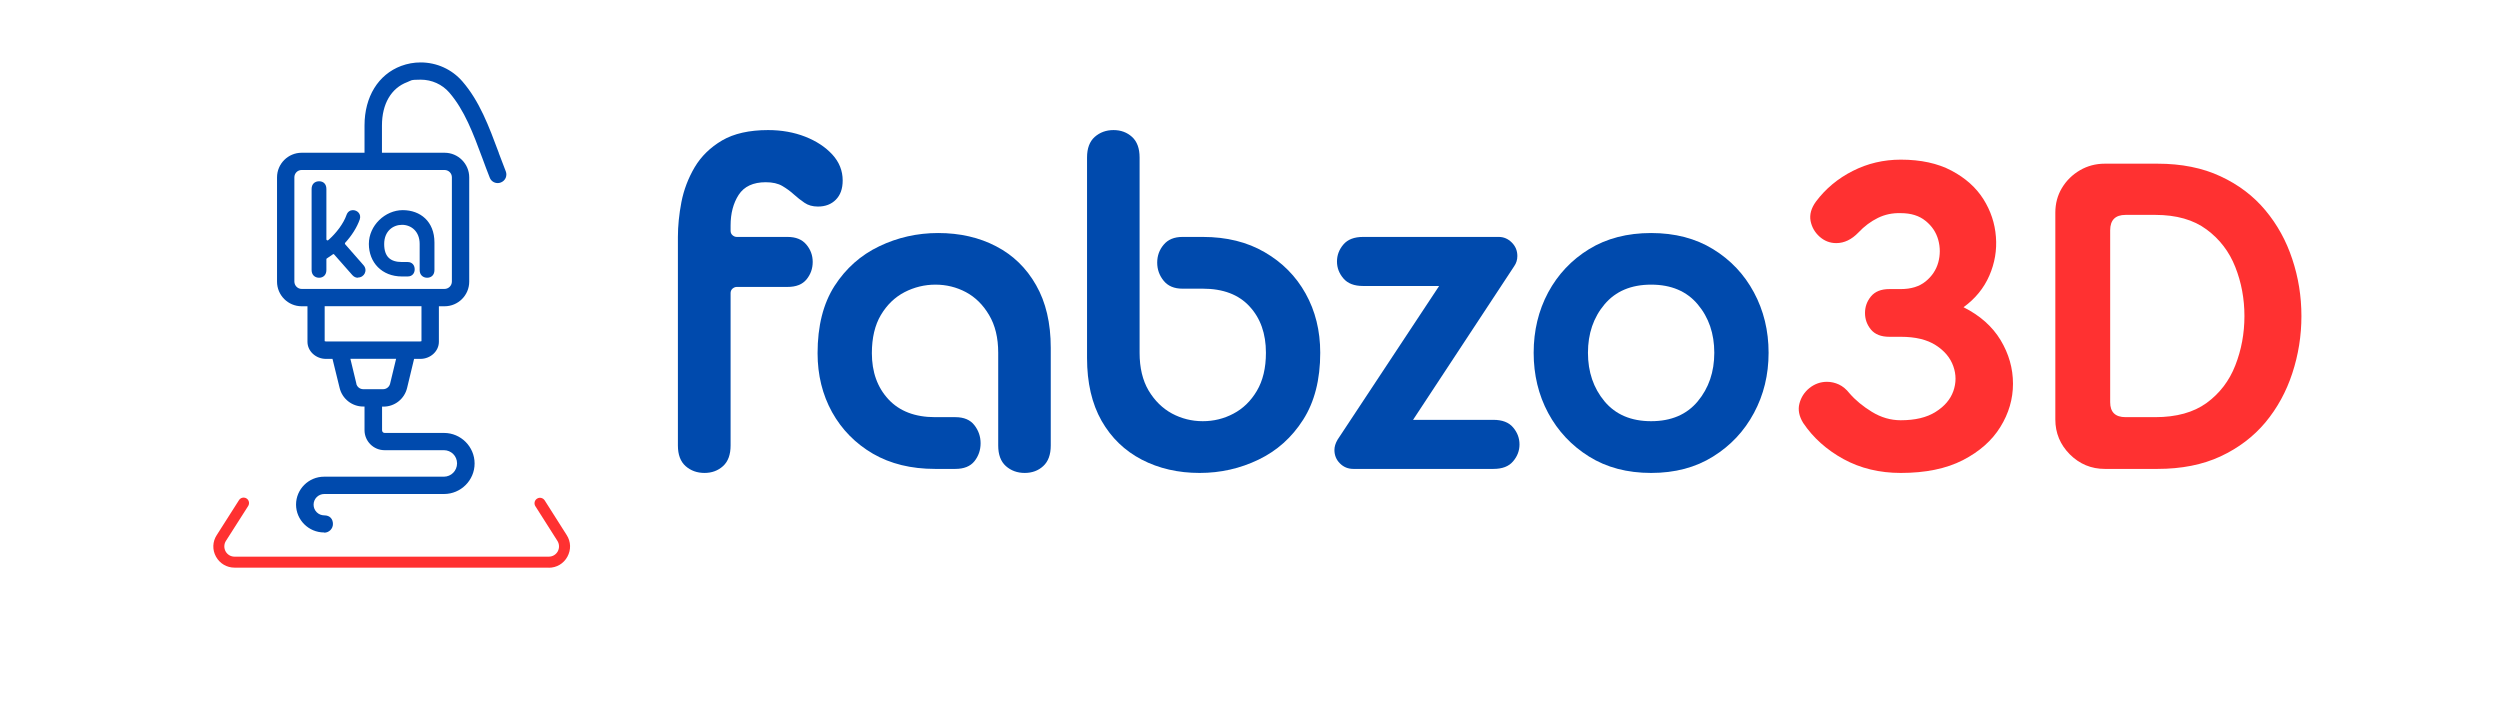 <svg version="1.2" preserveAspectRatio="xMidYMid meet" height="100" viewBox="0 0 263.04 83.04" zoomAndPan="magnify" width="350" xmlns:xlink="http://www.w3.org/1999/xlink" xmlns="http://www.w3.org/2000/svg"><defs></defs><g id="e0421ae688"><path d="M 23.875 61.902 C 22.082 61.902 20.617 60.441 20.617 58.66 C 20.617 56.879 22.082 55.418 23.875 55.418 L 37.801 55.418 C 38.648 55.418 39.336 54.73 39.336 53.871 C 39.336 53.008 38.648 52.336 37.801 52.336 L 30.898 52.336 C 29.621 52.336 28.578 51.289 28.578 50.012 L 28.578 47.262 L 28.43 47.262 C 27.117 47.262 25.984 46.363 25.68 45.086 L 24.855 41.723 L 24.105 41.723 C 22.914 41.723 21.945 40.824 21.945 39.734 L 21.945 35.605 L 21.27 35.605 C 19.684 35.605 18.406 34.316 18.406 32.742 L 18.406 20.621 C 18.406 19.035 19.699 17.758 21.27 17.758 L 28.578 17.758 L 28.578 14.59 C 28.578 11.25 30.176 8.66 32.84 7.664 C 33.562 7.395 34.324 7.258 35.098 7.258 C 36.98 7.258 38.734 8.059 39.949 9.457 C 41.953 11.766 43.035 14.676 44.188 17.773 L 44.188 17.797 C 44.457 18.508 44.73 19.211 45 19.922 C 45.098 20.168 45.086 20.438 44.988 20.684 C 44.875 20.93 44.68 21.113 44.434 21.211 C 44.312 21.262 44.188 21.285 44.066 21.285 C 43.648 21.285 43.281 21.039 43.133 20.645 C 42.836 19.898 42.566 19.172 42.32 18.496 C 41.191 15.449 40.207 12.824 38.441 10.77 C 37.617 9.812 36.402 9.262 35.113 9.262 C 33.82 9.262 34.055 9.359 33.551 9.543 C 31.672 10.242 30.605 12.086 30.605 14.59 L 30.605 17.758 L 37.887 17.758 C 39.473 17.758 40.75 19.051 40.75 20.621 L 40.75 32.742 C 40.75 34.328 39.461 35.605 37.887 35.605 L 37.223 35.605 L 37.223 39.734 C 37.223 40.824 36.254 41.723 35.062 41.723 L 34.34 41.723 L 33.527 45.102 C 33.219 46.379 32.09 47.273 30.777 47.273 L 30.617 47.273 L 30.617 50.023 C 30.617 50.195 30.75 50.332 30.922 50.332 L 37.824 50.332 C 39.777 50.332 41.375 51.93 41.375 53.883 C 41.375 55.836 39.777 57.43 37.824 57.43 L 23.898 57.43 C 23.211 57.43 22.656 57.984 22.656 58.672 C 22.656 59.359 23.211 59.914 23.898 59.914 C 24.586 59.914 24.906 60.367 24.906 60.918 C 24.906 61.473 24.449 61.926 23.898 61.926 Z M 27.621 44.609 C 27.707 44.977 28.039 45.246 28.43 45.246 L 30.738 45.246 C 31.121 45.246 31.453 44.988 31.551 44.609 L 32.25 41.711 L 26.934 41.711 L 27.633 44.609 Z M 23.945 39.66 C 23.973 39.672 24.02 39.695 24.105 39.695 L 35.039 39.695 C 35.125 39.695 35.172 39.672 35.199 39.66 L 35.199 35.594 L 23.945 35.594 Z M 21.27 19.762 C 20.805 19.762 20.422 20.141 20.422 20.609 L 20.422 32.73 C 20.422 33.199 20.805 33.59 21.27 33.59 L 37.875 33.59 C 38.344 33.59 38.734 33.211 38.734 32.73 L 38.734 20.609 C 38.734 20.141 38.355 19.762 37.875 19.762 C 37.875 19.762 21.27 19.762 21.27 19.762 Z M 21.27 19.762" style="stroke:none;fill-rule:nonzero;fill:#004aad;fill-opacity:1;"></path><path d="M 49.996 65.992 L 13.469 65.992 C 12.562 65.992 11.75 65.512 11.309 64.715 C 10.867 63.918 10.902 62.969 11.395 62.211 L 13.984 58.145 C 14.172 57.848 14.562 57.762 14.859 57.945 C 15.152 58.133 15.238 58.523 15.055 58.82 L 12.465 62.883 C 12.23 63.254 12.219 63.719 12.426 64.102 C 12.637 64.48 13.027 64.715 13.469 64.715 L 49.996 64.715 C 50.441 64.715 50.832 64.48 51.043 64.102 C 51.25 63.719 51.238 63.254 51.004 62.883 L 48.438 58.844 C 48.254 58.551 48.34 58.156 48.633 57.973 C 48.93 57.773 49.324 57.875 49.52 58.168 L 52.086 62.211 C 52.578 62.984 52.602 63.918 52.16 64.727 C 51.719 65.523 50.918 66.004 49.996 66.004" style="stroke:none;fill-rule:nonzero;fill:#ff3131;fill-opacity:1;"></path><path d="M 27.805 32.289 C 27.582 32.289 27.363 32.203 27.164 31.984 L 25.039 29.574 C 25.016 29.527 24.953 29.527 24.906 29.562 C 24.672 29.734 24.438 29.883 24.219 30.031 C 24.168 30.043 24.145 30.09 24.145 30.141 L 24.145 31.395 C 24.145 31.984 23.762 32.289 23.297 32.289 C 22.828 32.289 22.426 31.984 22.426 31.395 L 22.426 21.973 C 22.426 21.383 22.805 21.074 23.297 21.074 C 23.789 21.074 24.145 21.383 24.145 21.973 L 24.145 27.82 C 24.145 27.93 24.277 27.992 24.363 27.918 C 25.297 27.105 26.145 25.977 26.488 24.98 C 26.625 24.602 26.918 24.43 27.227 24.43 C 27.73 24.43 28.234 24.871 28.023 25.512 C 27.707 26.418 27.09 27.402 26.316 28.238 C 26.293 28.285 26.293 28.336 26.316 28.383 L 28.469 30.84 C 28.969 31.418 28.566 32.266 27.805 32.266 Z M 27.805 32.289" style="stroke:none;fill-rule:nonzero;fill:#004aad;fill-opacity:1;"></path><path d="M 36.707 28.199 L 36.707 31.395 C 36.707 31.984 36.328 32.289 35.859 32.289 C 35.395 32.289 34.988 31.984 34.988 31.395 L 34.988 28.359 C 34.988 26.887 33.992 26.137 32.938 26.137 C 31.883 26.137 30.863 26.875 30.863 28.371 C 30.863 29.871 31.609 30.461 32.926 30.461 L 33.59 30.461 C 34.141 30.461 34.41 30.863 34.41 31.309 C 34.41 31.75 34.141 32.141 33.59 32.141 L 32.926 32.141 C 30.594 32.141 29.082 30.508 29.082 28.359 C 29.082 26.211 30.973 24.43 33.023 24.43 C 35.074 24.43 36.707 25.754 36.707 28.188 Z M 36.707 28.199" style="stroke:none;fill-rule:nonzero;fill:#004aad;fill-opacity:1;"></path><g style="fill:#004aad;fill-opacity:1;"><g transform="translate(62.448, 54.513)"><path d="M 13.047 -39.391 C 14.617 -39.391 16.055 -39.133 17.359 -38.625 C 18.66 -38.113 19.711 -37.422 20.516 -36.547 C 21.316 -35.672 21.719 -34.664 21.719 -33.531 C 21.719 -32.57 21.453 -31.828 20.922 -31.297 C 20.398 -30.766 19.707 -30.5 18.844 -30.5 C 18.227 -30.5 17.707 -30.645 17.281 -30.938 C 16.852 -31.227 16.441 -31.551 16.047 -31.906 C 15.648 -32.27 15.203 -32.598 14.703 -32.891 C 14.211 -33.18 13.57 -33.328 12.781 -33.328 C 11.312 -33.328 10.258 -32.836 9.625 -31.859 C 9 -30.891 8.688 -29.703 8.688 -28.297 L 8.688 -27.688 C 8.688 -27.477 8.758 -27.305 8.906 -27.172 C 9.062 -27.035 9.227 -26.969 9.406 -26.969 L 15.312 -26.969 C 16.27 -26.969 16.992 -26.676 17.484 -26.094 C 17.984 -25.508 18.234 -24.832 18.234 -24.062 C 18.234 -23.289 17.992 -22.613 17.516 -22.031 C 17.035 -21.445 16.301 -21.156 15.312 -21.156 L 9.406 -21.156 C 9.227 -21.156 9.062 -21.086 8.906 -20.953 C 8.758 -20.816 8.688 -20.645 8.688 -20.438 L 8.688 -2.719 C 8.688 -1.656 8.395 -0.859 7.812 -0.328 C 7.227 0.203 6.508 0.469 5.656 0.469 C 4.789 0.469 4.055 0.203 3.453 -0.328 C 2.859 -0.859 2.562 -1.656 2.562 -2.719 L 2.562 -26.969 C 2.562 -28.227 2.695 -29.578 2.969 -31.016 C 3.25 -32.453 3.766 -33.805 4.516 -35.078 C 5.273 -36.348 6.336 -37.383 7.703 -38.188 C 9.078 -38.988 10.859 -39.391 13.047 -39.391 Z M 13.047 -39.391" style="stroke:none"></path></g></g><g style="fill:#004aad;fill-opacity:1;"><g transform="translate(79.857, 54.513)"><path d="M 15.406 -27.422 C 17.938 -27.422 20.188 -26.906 22.156 -25.875 C 24.125 -24.852 25.672 -23.348 26.797 -21.359 C 27.93 -19.379 28.5 -16.953 28.5 -14.078 L 28.5 -2.719 C 28.5 -1.656 28.207 -0.859 27.625 -0.328 C 27.051 0.203 26.332 0.469 25.469 0.469 C 24.613 0.469 23.883 0.203 23.281 -0.328 C 22.688 -0.859 22.391 -1.656 22.391 -2.719 L 22.391 -13.5 C 22.391 -15.25 22.035 -16.711 21.328 -17.891 C 20.629 -19.078 19.734 -19.961 18.641 -20.547 C 17.547 -21.129 16.363 -21.422 15.094 -21.422 C 13.832 -21.422 12.633 -21.129 11.5 -20.547 C 10.375 -19.961 9.457 -19.078 8.75 -17.891 C 8.051 -16.711 7.703 -15.234 7.703 -13.453 C 7.703 -11.266 8.344 -9.477 9.625 -8.094 C 10.914 -6.707 12.723 -6.016 15.047 -6.016 L 17.406 -6.016 C 18.406 -6.016 19.145 -5.703 19.625 -5.078 C 20.102 -4.461 20.344 -3.766 20.344 -2.984 C 20.344 -2.191 20.102 -1.492 19.625 -0.891 C 19.145 -0.297 18.406 0 17.406 0 L 15.047 0 C 12.273 0 9.867 -0.586 7.828 -1.766 C 5.797 -2.953 4.211 -4.562 3.078 -6.594 C 1.953 -8.633 1.391 -10.922 1.391 -13.453 C 1.391 -16.609 2.047 -19.211 3.359 -21.266 C 4.68 -23.316 6.41 -24.852 8.547 -25.875 C 10.691 -26.906 12.977 -27.422 15.406 -27.422 Z M 15.406 -27.422" style="stroke:none"></path></g></g><g style="fill:#004aad;fill-opacity:1;"><g transform="translate(110.466, 54.513)"><path d="M 15.562 -26.969 C 18.332 -26.969 20.734 -26.375 22.766 -25.188 C 24.805 -24.008 26.391 -22.41 27.516 -20.391 C 28.648 -18.367 29.219 -16.07 29.219 -13.5 C 29.219 -10.383 28.555 -7.789 27.234 -5.719 C 25.922 -3.656 24.191 -2.109 22.047 -1.078 C 19.91 -0.047 17.629 0.469 15.203 0.469 C 12.703 0.469 10.457 -0.047 8.469 -1.078 C 6.488 -2.109 4.93 -3.613 3.797 -5.594 C 2.672 -7.582 2.109 -10.016 2.109 -12.891 L 2.109 -36.203 C 2.109 -37.266 2.406 -38.062 3 -38.594 C 3.602 -39.125 4.332 -39.391 5.188 -39.391 C 6.039 -39.391 6.758 -39.125 7.344 -38.594 C 7.926 -38.062 8.219 -37.266 8.219 -36.203 L 8.219 -13.5 C 8.219 -11.758 8.566 -10.297 9.266 -9.109 C 9.973 -7.93 10.879 -7.039 11.984 -6.438 C 13.098 -5.844 14.289 -5.547 15.562 -5.547 C 16.832 -5.547 18.02 -5.836 19.125 -6.422 C 20.238 -7.004 21.145 -7.883 21.844 -9.062 C 22.551 -10.25 22.906 -11.727 22.906 -13.5 C 22.906 -15.727 22.27 -17.523 21 -18.891 C 19.738 -20.266 17.926 -20.953 15.562 -20.953 L 13.203 -20.953 C 12.242 -20.953 11.516 -21.258 11.016 -21.875 C 10.516 -22.488 10.266 -23.191 10.266 -23.984 C 10.266 -24.773 10.516 -25.469 11.016 -26.062 C 11.516 -26.664 12.242 -26.969 13.203 -26.969 Z M 15.562 -26.969" style="stroke:none"></path></g></g><g style="fill:#004aad;fill-opacity:1;"><g transform="translate(140.304, 54.513)"><path d="M 10.172 -5.703 L 19.516 -5.703 C 20.547 -5.703 21.305 -5.41 21.797 -4.828 C 22.297 -4.242 22.547 -3.582 22.547 -2.844 C 22.547 -2.113 22.297 -1.457 21.797 -0.875 C 21.305 -0.289 20.547 0 19.516 0 L 3.234 0 C 2.617 0 2.098 -0.211 1.672 -0.641 C 1.242 -1.066 1.031 -1.586 1.031 -2.203 C 1.031 -2.578 1.148 -2.973 1.391 -3.391 L 13.203 -21.266 L 4.359 -21.266 C 3.336 -21.266 2.578 -21.555 2.078 -22.141 C 1.578 -22.723 1.328 -23.379 1.328 -24.109 C 1.328 -24.848 1.578 -25.508 2.078 -26.094 C 2.578 -26.676 3.336 -26.969 4.359 -26.969 L 20.141 -26.969 C 20.711 -26.969 21.211 -26.754 21.641 -26.328 C 22.078 -25.898 22.297 -25.375 22.297 -24.75 C 22.297 -24.312 22.176 -23.922 21.938 -23.578 Z M 10.172 -5.703" style="stroke:none"></path></g></g><g style="fill:#004aad;fill-opacity:1;"><g transform="translate(163.106, 54.513)"><path d="M 15.047 -27.422 C 17.816 -27.422 20.219 -26.797 22.25 -25.547 C 24.289 -24.297 25.875 -22.617 27 -20.516 C 28.133 -18.41 28.703 -16.07 28.703 -13.5 C 28.703 -10.938 28.133 -8.602 27 -6.5 C 25.875 -4.395 24.289 -2.707 22.25 -1.438 C 20.219 -0.164 17.816 0.469 15.047 0.469 C 12.273 0.469 9.867 -0.164 7.828 -1.438 C 5.797 -2.707 4.211 -4.395 3.078 -6.5 C 1.953 -8.602 1.391 -10.938 1.391 -13.5 C 1.391 -16.07 1.953 -18.41 3.078 -20.516 C 4.211 -22.617 5.797 -24.297 7.828 -25.547 C 9.867 -26.797 12.273 -27.422 15.047 -27.422 Z M 15.047 -5.547 C 17.379 -5.547 19.188 -6.316 20.469 -7.859 C 21.75 -9.398 22.391 -11.281 22.391 -13.5 C 22.391 -15.727 21.75 -17.602 20.469 -19.125 C 19.188 -20.656 17.379 -21.422 15.047 -21.422 C 12.723 -21.422 10.914 -20.656 9.625 -19.125 C 8.344 -17.602 7.703 -15.727 7.703 -13.5 C 7.703 -11.281 8.344 -9.398 9.625 -7.859 C 10.914 -6.316 12.723 -5.547 15.047 -5.547 Z M 15.047 -5.547" style="stroke:none"></path></g></g><g style="fill:#ff3131;fill-opacity:1;"><g transform="translate(193.206, 54.513)"><path d="M 21.266 -18.797 C 23.18 -17.836 24.617 -16.562 25.578 -14.969 C 26.535 -13.375 27.016 -11.688 27.016 -9.906 C 27.016 -8.125 26.523 -6.445 25.547 -4.875 C 24.578 -3.301 23.125 -2.016 21.188 -1.016 C 19.25 -0.023 16.844 0.469 13.969 0.469 C 11.5 0.469 9.281 -0.066 7.312 -1.141 C 5.344 -2.223 3.781 -3.625 2.625 -5.344 C 2.145 -6.125 2 -6.875 2.188 -7.594 C 2.375 -8.32 2.766 -8.926 3.359 -9.406 C 3.961 -9.883 4.641 -10.125 5.391 -10.125 C 5.867 -10.125 6.332 -10.02 6.781 -9.812 C 7.227 -9.602 7.641 -9.258 8.016 -8.781 C 8.703 -7.988 9.57 -7.27 10.625 -6.625 C 11.688 -5.977 12.801 -5.656 13.969 -5.656 C 15.645 -5.656 16.992 -5.977 18.016 -6.625 C 19.047 -7.27 19.734 -8.07 20.078 -9.031 C 20.422 -10 20.422 -10.969 20.078 -11.938 C 19.734 -12.914 19.055 -13.727 18.047 -14.375 C 17.035 -15.031 15.676 -15.359 13.969 -15.359 L 12.641 -15.359 C 11.68 -15.359 10.969 -15.641 10.5 -16.203 C 10.039 -16.766 9.812 -17.406 9.812 -18.125 C 9.812 -18.844 10.039 -19.484 10.5 -20.047 C 10.969 -20.617 11.68 -20.906 12.641 -20.906 L 13.969 -20.906 C 15.164 -20.906 16.129 -21.203 16.859 -21.797 C 17.598 -22.398 18.086 -23.133 18.328 -24 C 18.566 -24.875 18.566 -25.75 18.328 -26.625 C 18.086 -27.5 17.598 -28.234 16.859 -28.828 C 16.129 -29.43 15.164 -29.734 13.969 -29.734 C 13.008 -29.766 12.117 -29.578 11.297 -29.172 C 10.473 -28.766 9.723 -28.203 9.047 -27.484 C 8.254 -26.66 7.395 -26.25 6.469 -26.25 C 5.75 -26.25 5.109 -26.492 4.547 -26.984 C 3.984 -27.484 3.629 -28.098 3.484 -28.828 C 3.348 -29.566 3.555 -30.316 4.109 -31.078 C 5.234 -32.578 6.66 -33.766 8.391 -34.641 C 10.117 -35.516 11.977 -35.953 13.969 -35.953 C 16.301 -35.953 18.27 -35.523 19.875 -34.672 C 21.488 -33.816 22.723 -32.711 23.578 -31.359 C 24.43 -30.004 24.914 -28.547 25.031 -26.984 C 25.156 -25.43 24.898 -23.926 24.266 -22.469 C 23.629 -21.008 22.629 -19.785 21.266 -18.797 Z M 21.266 -18.797" style="stroke:none"></path></g></g><g style="fill:#ff3131;fill-opacity:1;"><g transform="translate(222.582, 54.513)"><path d="M 14.438 -35.484 C 17.238 -35.484 19.68 -34.992 21.766 -34.016 C 23.859 -33.047 25.598 -31.727 26.984 -30.062 C 28.367 -28.406 29.41 -26.516 30.109 -24.391 C 30.816 -22.273 31.172 -20.066 31.172 -17.766 C 31.172 -15.473 30.816 -13.254 30.109 -11.109 C 29.41 -8.973 28.367 -7.07 26.984 -5.406 C 25.598 -3.75 23.859 -2.43 21.766 -1.453 C 19.68 -0.484 17.238 0 14.438 0 L 8.312 0 C 6.738 0 5.383 -0.562 4.25 -1.688 C 3.125 -2.82 2.562 -4.176 2.562 -5.75 L 2.562 -29.781 C 2.562 -30.844 2.816 -31.801 3.328 -32.656 C 3.848 -33.52 4.547 -34.207 5.422 -34.719 C 6.297 -35.227 7.258 -35.484 8.312 -35.484 Z M 14.172 -6.016 C 16.641 -6.016 18.633 -6.566 20.156 -7.672 C 21.676 -8.785 22.785 -10.238 23.484 -12.031 C 24.191 -13.832 24.547 -15.742 24.547 -17.766 C 24.547 -19.785 24.191 -21.688 23.484 -23.469 C 22.785 -25.25 21.676 -26.703 20.156 -27.828 C 18.633 -28.961 16.641 -29.531 14.172 -29.531 L 10.734 -29.531 C 9.535 -29.531 8.938 -28.93 8.938 -27.734 L 8.938 -7.75 C 8.938 -6.594 9.535 -6.016 10.734 -6.016 Z M 14.172 -6.016" style="stroke:none"></path></g></g></g></svg>